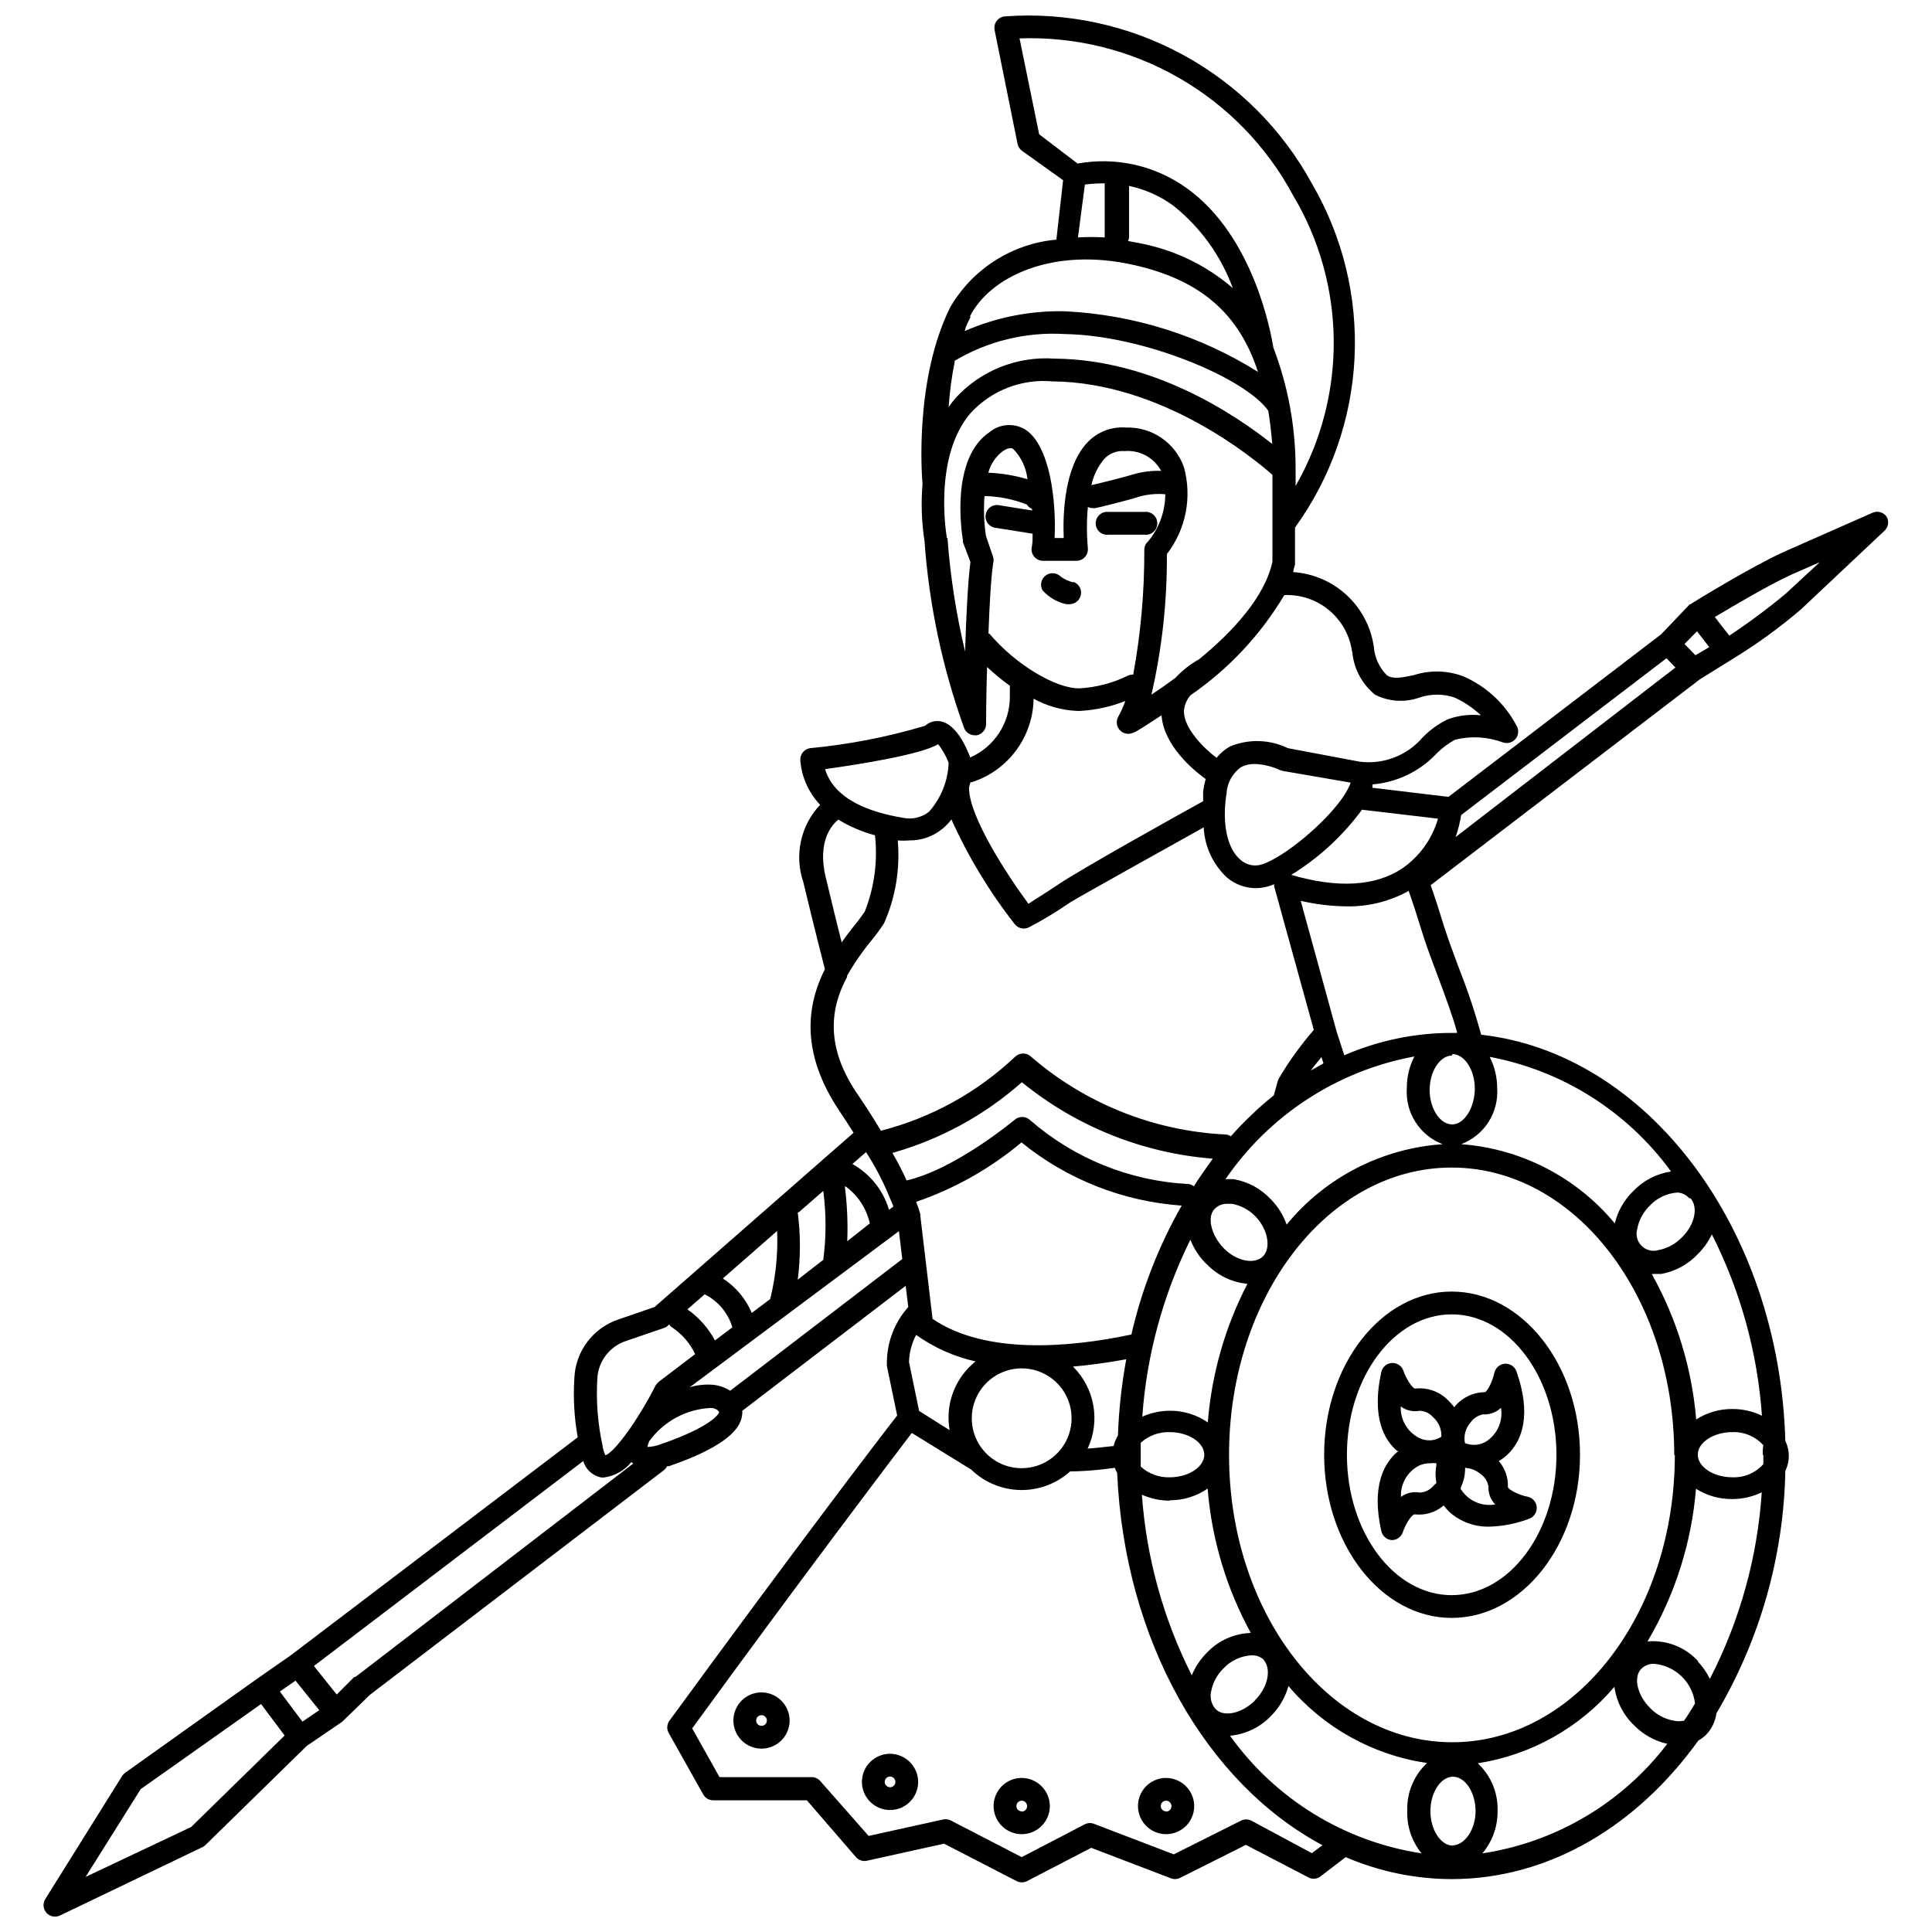 <?xml version="1.0" encoding="UTF-8"?>
<!-- Uploaded to: ICON Repo, www.iconrepo.com, Generator: ICON Repo Mixer Tools -->
<svg width="800px" height="800px" version="1.1" viewBox="144 144 512 512" xmlns="http://www.w3.org/2000/svg">
 <defs>
  <clipPath id="a">
   <path d="m155 148.09h490v503.81h-490z"/>
  </clipPath>
 </defs>
 <path d="m428.42 298.34c-1.188-0.297-2.309-0.812-3.309-1.52-1.066-1.094-2.777-1.223-4-0.309-1.223 0.918-1.574 2.598-0.828 3.93 1.656 1.863 3.863 3.148 6.297 3.672h0.945c1.48-0.035 2.719-1.129 2.938-2.59 0.223-1.465-0.641-2.871-2.043-3.34z"/>
 <path d="m528.71 486.28c-18.629 0-33.797 19.418-33.797 43.242s15.168 43.242 33.797 43.242c18.629 0 34.008-19.363 34.008-43.242 0-23.879-15.379-43.242-34.008-43.242zm0 80.453c-15.324 0-27.762-16.688-27.762-37.207 0-20.52 12.438-37.207 27.762-37.207s27.762 16.688 27.762 37.207c0 20.516-12.438 37.203-27.762 37.203z"/>
 <path d="m345.81 592.5c-3.016 0-5.731 1.816-6.883 4.602-1.156 2.781-0.52 5.988 1.613 8.121 2.133 2.129 5.336 2.766 8.121 1.613 2.785-1.152 4.602-3.871 4.602-6.883-0.027-4.106-3.348-7.426-7.453-7.453zm0 8.871v-0.004c-0.574 0-1.09-0.344-1.309-0.875-0.219-0.527-0.098-1.137 0.309-1.543 0.402-0.406 1.012-0.527 1.543-0.305 0.527 0.219 0.875 0.734 0.875 1.309 0 0.781-0.637 1.414-1.418 1.414z"/>
 <path d="m414.77 615.17c-3.016 0-5.734 1.816-6.887 4.598-1.152 2.785-0.516 5.992 1.617 8.125 2.129 2.129 5.336 2.766 8.121 1.613 2.781-1.152 4.598-3.871 4.598-6.883-0.027-4.106-3.348-7.426-7.449-7.453zm0 8.871v-0.004c-0.574 0-1.09-0.344-1.312-0.875-0.219-0.527-0.098-1.137 0.309-1.543s1.016-0.527 1.543-0.309c0.531 0.223 0.875 0.738 0.875 1.312 0.016 0.383-0.129 0.758-0.395 1.035-0.27 0.277-0.637 0.434-1.02 0.434z"/>
 <path d="m453.03 615.17c-3.016 0-5.734 1.816-6.887 4.598-1.152 2.785-0.516 5.992 1.617 8.125 2.129 2.129 5.336 2.766 8.121 1.613 2.785-1.152 4.598-3.871 4.598-6.883-0.027-4.106-3.348-7.426-7.449-7.453zm0 8.871v-0.004c-0.574 0-1.09-0.344-1.312-0.875-0.219-0.527-0.098-1.137 0.309-1.543s1.016-0.527 1.543-0.309c0.531 0.223 0.875 0.738 0.875 1.312 0.016 0.383-0.129 0.758-0.395 1.035s-0.637 0.434-1.02 0.434z"/>
 <path d="m379.87 608.77c-3.012 0-5.731 1.816-6.883 4.598-1.152 2.785-0.516 5.992 1.613 8.121 2.133 2.133 5.34 2.769 8.121 1.617 2.785-1.152 4.602-3.871 4.602-6.887-0.027-4.102-3.348-7.422-7.453-7.449zm0 8.871v-0.004c-0.57 0-1.09-0.344-1.309-0.875-0.219-0.527-0.098-1.137 0.309-1.543s1.016-0.527 1.543-0.309c0.531 0.223 0.875 0.738 0.875 1.309 0 0.785-0.633 1.418-1.418 1.418z"/>
 <g clip-path="url(#a)">
  <path d="m644 280.97c-0.812-1.215-2.379-1.676-3.727-1.102l-23.773 10.496c-8.398 3.832-23.457 13.066-24.09 13.488l-0.316 0.262h-0.262l-7.606 7.977-56.363 43.086-20.152-2.414v-0.891c6.512-0.527 12.594-3.465 17.055-8.238 1.441-1.438 3.086-2.66 4.883-3.621 4.195-1.023 8.598-0.766 12.645 0.734 1.125 0.387 2.371 0.09 3.195-0.77 0.824-0.855 1.07-2.113 0.637-3.219-3.055-6.062-8.145-10.855-14.379-13.543-4.18-1.566-8.766-1.676-13.016-0.312-3.043 0.629-5.617 1.207-7.242 0-1.988-2.019-3.199-4.68-3.41-7.504-0.758-5.246-3.293-10.074-7.18-13.672-3.887-3.602-8.895-5.762-14.18-6.113 0-0.629 0.316-1.312 0.473-1.996 0.02-0.191 0.02-0.387 0-0.578v-9.234c9.48-13.102 14.957-28.672 15.77-44.824 0.809-16.152-3.082-32.191-11.203-46.176-7.875-14.488-19.766-26.387-34.242-34.273-14.477-7.887-30.926-11.422-47.367-10.18-0.832 0.113-1.582 0.566-2.07 1.254-0.484 0.688-0.668 1.543-0.5 2.367l6.086 30.176c0.16 0.742 0.59 1.398 1.207 1.836l10.863 7.766-1.785 15.742 0.004 0.004c-11.762 1.07-22.27 7.781-28.184 18.004-9.289 18.895-7.559 43.664-7.293 46.762v-0.004c-0.422 5.043-0.246 10.113 0.523 15.113 1.211 16.918 4.742 33.59 10.496 49.543 0.453 1.168 1.578 1.941 2.832 1.941h0.527c1.414-0.273 2.441-1.5 2.465-2.938 0 0 0-6.926 0.262-15.168 1.902 1.793 3.918 3.457 6.035 4.984v2.941c0.004 3.406-0.988 6.738-2.856 9.59-1.863 2.852-4.519 5.102-7.641 6.469-0.945-2.57-3.57-8.5-7.504-9.5-1.578-0.41-3.254 0.004-4.461 1.102-9.926 2.969-20.121 4.953-30.438 5.93-1.598 0.219-2.75 1.645-2.625 3.254 0.348 4.406 2.199 8.559 5.25 11.758-2.539 2.68-4.297 6.004-5.082 9.609-0.785 3.609-0.57 7.363 0.621 10.855 2.676 11.18 4.934 20.047 5.719 23.09-4.617 9.238-6.719 21.727 3.777 37.473 1.328 1.996 2.606 3.953 3.832 5.879l-52.742 46.184-9.605 3.305h0.004c-3.281 1.102-6.148 3.168-8.23 5.934-2.078 2.762-3.273 6.094-3.422 9.547-0.344 5.266-0.047 10.555 0.891 15.746l-75.992 57.727-9.023 6.297-34.848 24.824c-0.332 0.223-0.617 0.508-0.84 0.84l-20.414 32.695c-0.707 1.145-0.578 2.621 0.316 3.625 0.898 1.008 2.348 1.305 3.566 0.73l37.84-18.156c0.293-0.148 0.559-0.344 0.785-0.578l26.816-26.238 9.34-6.352 7.402-7.191 77.883-59.512c0.355-0.281 0.641-0.641 0.84-1.051h0.473c16.48-5.617 18.367-10.496 18.996-11.914v0.004c0.359-0.883 0.523-1.832 0.473-2.785l43.297-33.113 0.684 5.617h-0.004c-3.672 4.113-5.691 9.441-5.668 14.957-0.02 0.207-0.02 0.418 0 0.629l2.731 13.172c-4.828 6.141-28.969 37.891-60.457 81.027-0.629 0.996-0.629 2.262 0 3.254l9.078 16.164c0.543 0.938 1.543 1.52 2.625 1.523h24.824l13.016 15.062c0.727 0.836 1.859 1.199 2.938 0.945l20.414-4.512 19.207 9.918v-0.004c0.875 0.449 1.91 0.449 2.781 0l17.004-8.816 20.992 8.031c0.77 0.332 1.645 0.332 2.414 0l17.582-8.816 16.32 8.5c0.992 0.641 2.266 0.641 3.254 0l6.875-5.246c8.852 3.809 18.387 5.793 28.023 5.824 25.926 0 49.227-14.168 65.441-36.734h0.004c0.723-0.402 1.395-0.898 1.992-1.473 1.52-1.559 2.492-3.562 2.781-5.719 11.527-19.477 17.82-41.605 18.266-64.234 1.23-2.519 1.23-5.461 0-7.977-1.625-56.68-36.734-102.7-80.609-107.64-1.609-5.875-3.535-11.656-5.773-17.32-1.574-4.199-3.043-8.188-4.094-11.492-1.293-4.234-2.465-7.836-3.516-10.812l71.371-54.578 8.449-5.246v-0.004c6.434-3.914 12.539-8.336 18.266-13.223l22.305-20.992h-0.004c0.922-0.961 1.113-2.402 0.473-3.57zm-139.02 77.617 20.102 2.363c-1.551 5.414-4.949 10.109-9.605 13.277-7.031 4.617-16.898 5.246-29.285 1.625v0.004c7.324-4.508 13.703-10.391 18.789-17.32zm-35.949-3.938v0.004c0.047-2.957 1.512-5.711 3.938-7.398 1.09-0.547 2.297-0.816 3.516-0.789 2.289 0.07 4.539 0.605 6.613 1.574l0.84 0.262 18 3.098c-2.414 7.137-16.48 19.312-23.355 21.621-1.98 0.703-4.188 0.281-5.769-1.102-3.519-2.887-4.988-9.34-3.832-17.266zm33.324-37.996v0.004c0.375 4.477 2.555 8.605 6.035 11.441 3.684 1.871 7.977 2.137 11.863 0.734 2.981-0.988 6.203-0.988 9.184 0 2.578 1.195 4.949 2.789 7.031 4.723-2.961-0.32-5.961 0.039-8.766 1.051-2.453 1.191-4.688 2.789-6.609 4.723-4.137 4.902-10.488 7.356-16.848 6.508l-18.945-3.57c-4.754-2.305-10.262-2.496-15.168-0.523-1.441 0.762-2.711 1.816-3.723 3.098-3.414-2.574-8.66-7.82-8.66-12.336 0.102-1.566 0.707-3.059 1.73-4.25 10.113-6.953 18.598-16.012 24.875-26.555 4.316-0.184 8.547 1.246 11.863 4.012 3.32 2.766 5.488 6.668 6.086 10.945zm-59.145-123.38c4.25 0.887 8.262 2.676 11.758 5.25 7.144 5.699 12.59 13.25 15.742 21.832-6.977-6.019-15.406-10.109-24.453-11.859l-3.305-0.629-0.004-0.004c0.172-0.379 0.262-0.789 0.262-1.207zm-29.02-39.098c14.758-0.531 29.367 3.078 42.176 10.426 12.812 7.344 23.309 18.133 30.297 31.141 6.945 11.625 10.668 24.887 10.789 38.426 0.117 13.543-3.367 26.867-10.105 38.613v-3.988c0.086-11.148-1.906-22.219-5.879-32.641-0.684-4.094-5.246-29.598-22.984-42.301-8.359-6-18.793-8.348-28.918-6.508l-10.18-7.766zm17.316 38.73c1.742-0.223 3.496-0.328 5.25-0.312v13.906c-0.012 0.141-0.012 0.281 0 0.422-2.359-0.145-4.727-0.145-7.086 0zm-30.492 35.004c5.246-10.496 21.883-18.629 43.664-13.645 17.215 3.938 27.605 12.594 32.695 28.285v0.004c-15.379-9.641-32.98-15.172-51.113-16.059-9.148-0.219-18.23 1.574-26.609 5.246 0.367-1.469 1-2.621 1.574-3.777zm-4.199 11.809h0.004c8.859-5.32 19.125-7.828 29.441-7.188 20.992 0.367 47.758 11.703 53.844 20.309 0.453 2.766 0.805 5.703 1.051 8.816-9.812-7.766-31.488-22.41-57.727-22.617h-0.004c-9.891-0.691-19.551 3.176-26.238 10.496-0.637 0.754-1.23 1.543-1.785 2.359 0.266-4.07 0.812-8.121 1.629-12.121zm-1.941 46.812h0.004c0.008-0.121 0.008-0.242 0-0.367 0 0-3.672-20.992 6.297-32.645v0.004c5.535-6.07 13.598-9.199 21.777-8.449 28.969 0.262 53.266 20.363 58.254 24.77v22.984c-1.941 9.289-10.496 18.578-19.418 25.871v0.004c-2.344 1.301-4.469 2.969-6.297 4.934-2.258 1.68-4.461 3.203-6.352 4.461 2.805-12.219 4.18-24.727 4.094-37.262 5.051-6.539 6.723-15.078 4.516-23.039-1.113-3.148-3.195-5.863-5.949-7.75-2.754-1.887-6.039-2.848-9.375-2.746-3.832-0.305-7.594 1.145-10.234 3.938-6.191 6.453-6.559 19.207-6.297 25.348h-2.414c0.473-9.605-1.156-24.613-7.871-28.812-2.938-1.727-6.637-1.457-9.289 0.684-10.496 6.981-7.504 26.504-7.137 28.707h-0.004c-0.016 0.172-0.016 0.348 0 0.523l1.996 5.246c-0.684 5.246-1.156 14.906-1.418 23.723-2.359-9.883-3.922-19.938-4.672-30.07zm56.84-17.738c-2.539-0.098-5.074 0.223-7.504 0.945-1.941 0.629-8.238 2.203-10.969 2.832v0.004c0.547-2.625 1.758-5.062 3.516-7.086 1.375-1.391 3.297-2.102 5.246-1.941 3.996-0.352 7.816 1.715 9.711 5.246zm-45.762 0.367h-0.004c0.621-2.242 1.969-4.219 3.832-5.613 1.73-1.156 2.465-0.734 2.731-0.578 2.117 2.18 3.449 5.008 3.777 8.031-3.363-0.996-6.836-1.578-10.34-1.734zm0 42.719c0.262-7.559 0.684-14.906 1.258-18.684v0.004c0.129-0.5 0.129-1.023 0-1.523l-1.941-5.719c-0.508-3.477-0.633-6.996-0.367-10.496 3.848 0.074 7.652 0.84 11.23 2.254 0.324 0.516 0.801 0.918 1.363 1.156v0.418l-8.5-1.363c-0.832-0.219-1.719-0.074-2.441 0.395-0.719 0.473-1.207 1.223-1.34 2.074-0.137 0.852 0.098 1.719 0.637 2.387 0.539 0.668 1.34 1.078 2.199 1.129l9.605 1.523c0 1.312 0 2.57-0.262 3.777h-0.004c-0.102 0.859 0.164 1.723 0.734 2.371 0.57 0.652 1.391 1.031 2.258 1.039h8.922c0.848-0.012 1.648-0.375 2.215-1.004 0.57-0.625 0.848-1.461 0.777-2.305-0.332-3.648-0.332-7.316 0-10.969 0.391 0.199 0.82 0.305 1.258 0.316h0.684c0.367 0 9.184-2.203 11.859-3.098 2.188-0.586 4.461-0.781 6.719-0.574-0.023 4.543-1.617 8.938-4.516 12.438-0.68 0.59-1.066 1.457-1.047 2.359 0.043 11.07-0.941 22.121-2.941 33.012-0.484-0.031-0.973 0.059-1.414 0.262-4.016 1.973-8.391 3.117-12.859 3.359-6.086 0.105-16.844-6.191-23.824-14.484zm11.754 17.16v0.004c3.582 2.019 7.594 3.172 11.703 3.356h0.84c4.102-0.238 8.141-1.121 11.965-2.621-0.512 1.449-1.141 2.852-1.891 4.195-0.641 1.18-0.434 2.641 0.512 3.594 0.941 0.953 2.398 1.18 3.582 0.555 0.418 0 3.305-1.891 7.398-4.566 0.578 7.977 8.344 14.484 11.703 16.898h0.004c-0.305 1.066-0.531 2.156-0.684 3.254v2.625c-6.402 3.516-32.434 18.055-38.207 21.938-3.465 2.363-6.297 4.039-8.082 5.246-5.562-7.504-15.742-23.09-15.742-30.648 0-0.523 0.262-1.051 0.367-1.574h0.367c4.711-1.516 8.828-4.477 11.766-8.461 2.938-3.984 4.551-8.789 4.609-13.738zm-25.086 12.18c1.168 1.496 2.106 3.156 2.781 4.93-0.176 4.82-2.031 9.426-5.246 13.016-2 1.539-4.582 2.098-7.035 1.523-8.238-1.363-18-4.672-20.469-12.859 9.449-1.312 25.457-3.883 29.969-6.609zm-29.809 35.215c-2.363-9.867 1.996-14.168 3.359-15.219v-0.004c3.019 1.84 6.289 3.234 9.707 4.148 0.762 6.832-0.16 13.75-2.676 20.152-0.895 1.344-1.855 2.637-2.887 3.883-0.996 1.258-2.152 2.731-3.254 4.356-1.102-4.25-2.57-10.391-4.25-17.32zm5.617 26.238c1.91-3.348 4.106-6.527 6.559-9.5 1.188-1.441 2.289-2.949 3.305-4.512 3.043-6.891 4.289-14.438 3.621-21.938 0.996 0.082 1.996 0.082 2.992 0 3.231 0.055 6.375-1.043 8.871-3.098 0.875-0.73 1.668-1.559 2.359-2.465 4.457 9.898 10.094 19.219 16.793 27.762 0.891 1.121 2.441 1.469 3.727 0.84 3.809-1.992 7.488-4.219 11.023-6.664 5.035-2.992 25.977-14.59 35.316-19.84 0.238 5.059 2.441 9.82 6.141 13.277 2.141 1.82 4.856 2.824 7.664 2.836 1.34-0.012 2.668-0.242 3.934-0.684l0.945-0.367c-0.023 0.211-0.023 0.422 0 0.629l10.496 37.996c-3.465 3.977-6.559 8.262-9.234 12.805-0.141 0.23-0.246 0.477-0.316 0.734l-1.051 3.777v0.004c-4.09 3.297-7.898 6.93-11.387 10.863-0.41-0.27-0.879-0.434-1.363-0.473-19.02-0.914-37.184-8.176-51.59-20.625-1.176-1.121-3.023-1.121-4.199 0-10 9.457-22.246 16.211-35.582 19.625-1.785-2.992-3.727-6.035-5.824-9.133-9.289-13.223-7.453-23.664-3.098-31.695zm160.48 20.676c3.203 0 5.93 4.199 5.93 9.133s-2.731 9.5-5.984 9.5c-3.254 0-5.984-4.199-5.984-9.133 0-4.934 2.731-9.078 5.93-9.133zm62.977 38.102c2.309 2.309 1.258 7.191-2.203 10.496h-0.004c-1.68 1.742-3.863 2.918-6.246 3.359-1.57 0.438-3.254-0.004-4.406-1.156s-1.594-2.836-1.156-4.406c0.441-2.383 1.617-4.566 3.359-6.246 1.918-2.047 4.547-3.289 7.348-3.465 1.219 0.082 2.352 0.652 3.148 1.574zm-9.551 20.152h1.941-0.004c3.699-0.668 7.086-2.508 9.656-5.25 1.543-1.516 2.805-3.289 3.727-5.246 7.586 14.98 12.102 31.324 13.277 48.07-2.453-1.184-5.144-1.793-7.871-1.781-3.387-0.016-6.703 0.949-9.551 2.781-1.129-13.531-5.137-26.664-11.758-38.523zm7.977 118.39h-0.004c-0.914 0.199-1.863 0.199-2.781 0-2.379-0.441-4.562-1.613-6.242-3.359-3.516-3.516-4.512-8.398-2.203-10.496h-0.004c0.898-0.828 2.09-1.262 3.309-1.207 5.629 0.508 10.137 4.883 10.809 10.496-1.012 1.75-2.027 3.344-3.043 4.777zm3.727-15.742h-0.004c-3.406-3.762-8.379-5.707-13.434-5.25 7.289-12.34 11.688-26.176 12.855-40.461 2.856 1.809 6.172 2.754 9.555 2.727 2.723 0.012 5.414-0.602 7.871-1.781-1.145 17.246-5.824 34.074-13.75 49.434-0.828-1.691-1.906-3.25-3.203-4.617zm17.266-54.684v2.465h-0.004c-2.094 2.324-5.113 3.594-8.238 3.465-4.934 0-9.133-2.731-9.133-5.984 0-3.254 4.199-5.984 9.133-5.984 3.125-0.129 6.144 1.141 8.238 3.465-0.156 0.895-0.156 1.73-0.156 2.57zm-23.457 0c0 41.984-26.238 76.148-58.988 76.148s-59.148-34.168-59.148-76.152c0-41.984 26.238-76.148 58.988-76.148 32.746 0 58.988 34.168 58.988 76.148zm-117.88 74.414c4.141-0.363 8.004-2.231 10.863-5.246 2.207-2.195 3.797-4.926 4.617-7.926 9.352 11.055 22.414 18.312 36.738 20.414-3.469 3.234-5.379 7.805-5.25 12.543-0.164 4.129 1.18 8.18 3.781 11.387-20.43-3.113-38.734-14.355-50.75-31.172zm-37.734-76.098v0.004c1.676-3.582 2.199-7.59 1.504-11.48-0.695-3.891-2.578-7.469-5.387-10.25 4.477-0.387 9.184-1.031 14.117-1.941-1.223 6.676-1.961 13.426-2.203 20.207-0.516 0.867-0.906 1.805-1.156 2.781-2.727 0.312-5.09 0.578-6.875 0.684zm-44.66-9.973-2.676-12.961c0.066-2.508 0.715-4.969 1.891-7.188 4.727 3.371 10.078 5.762 15.742 7.031-2.676 2.137-4.727 4.957-5.938 8.16-1.211 3.207-1.535 6.68-0.938 10.051zm-6.875-54.105-1.102 0.789c-1.527-5.156-5.012-9.504-9.707-12.121l3.621-3.148v-0.004c2.426 3.754 4.5 7.727 6.191 11.863l0.996 2.309zm-47.23 35.426c-1.75-3.281-4.25-6.106-7.297-8.238l4.566-3.988c3.562 1.77 6.227 4.945 7.348 8.762zm9.762-7.293c-1.582-3.746-4.25-6.926-7.664-9.133l14.379-12.594c0.25 6.074-0.371 12.152-1.836 18.051zm12.438-26.66 6.508-5.668c0.801 6.059 0.801 12.199 0 18.262l-6.769 5.246v0.004c0.77-5.926 0.77-11.922 0-17.844zm12.492-6.824h-0.004c3.234 2.371 5.492 5.844 6.352 9.762l-5.984 4.723c0.199-4.836-0.012-9.684-0.629-14.484zm110.57 18.473c-2.309 2.309-7.191 1.258-10.496-2.203-3.305-3.465-4.512-8.398-2.203-10.496h-0.004c0.914-0.836 2.125-1.27 3.359-1.207h1.102c2.383 0.441 4.566 1.613 6.246 3.359 3.203 3.359 4.199 8.238 1.996 10.547zm-14.957 2.047c2.844 3.008 6.688 4.875 10.809 5.25-5.922 11.418-9.492 23.91-10.496 36.734-2.941-2.035-6.441-3.117-10.023-3.098-2.531 0.008-5.035 0.543-7.348 1.574 1.164-16.316 5.496-32.254 12.754-46.914 0.934 2.434 2.383 4.637 4.25 6.453zm-17.477 53.688v-3.098-3.203 0.004c2.102-1.918 4.871-2.938 7.715-2.836 4.934 0 9.133 2.731 9.133 5.984 0 3.254-4.199 5.984-9.133 5.984-2.844 0.102-5.613-0.918-7.715-2.836zm-55.156-39.148-3.254-27.395v-0.367c-0.301-1.105-0.672-2.195-1.102-3.254 10.195-3.488 19.66-8.824 27.918-15.746 12.098 9.812 26.922 15.656 42.457 16.742-6.086 10.676-10.578 22.188-13.332 34.164-16.738 3.57-38.832 5.301-52.688-4.144zm69.223-35.16-0.004-0.004c-0.426-0.32-0.934-0.523-1.469-0.578-15.504-0.797-30.293-6.785-41.984-17-1.152-1.023-2.887-1.023-4.039 0 0 0-15.586 13.066-28.602 16.059-1.129-2.5-2.387-4.934-3.777-7.297 12.707-3.578 24.438-9.98 34.32-18.734 14.41 11.742 32.059 18.812 50.59 20.258-1.68 2.359-3.41 4.773-5.039 7.348zm-58.832 61.504c0-5.348 3.223-10.172 8.164-12.219 4.941-2.047 10.629-0.914 14.414 2.867 3.781 3.781 4.91 9.469 2.863 14.414-2.047 4.941-6.867 8.164-12.215 8.164-7.305 0-13.227-5.922-13.227-13.227zm52.48 21.727c3.578 0.023 7.078-1.059 10.023-3.098 1.078 13.418 4.977 26.453 11.441 38.258-4.426 0.141-8.613 2.027-11.652 5.25-1.707 1.711-3.062 3.746-3.988 5.984-7.539-14.922-12.035-31.191-13.223-47.863 2.328 1.039 4.848 1.574 7.398 1.574zm22.566 53.059c-3.516 3.516-8.398 4.512-10.496 2.203-1.035-1.219-1.461-2.84-1.156-4.41 0.418-2.391 1.574-4.594 3.309-6.297 1.918-2.047 4.547-3.285 7.348-3.461 1.137-0.074 2.258 0.281 3.148 0.996 2.359 2.57 1.312 7.453-2.152 10.914zm52.48 38.469c-3.254 0-5.984-4.199-5.984-9.133s2.731-9.133 5.984-9.133c3.254 0 5.984 4.199 5.984 9.133-0.004 4.934-2.941 9.078-6.195 9.078zm-2.731-185.89c-16.133 1.09-31.102 8.801-41.355 21.309-0.891-2.547-2.344-4.859-4.25-6.769-2.57-2.742-5.957-4.582-9.656-5.25-0.766-0.066-1.539-0.066-2.309 0 11.695-17.074 29.715-28.785 50.066-32.539-1.328 2.582-2.012 5.445-1.996 8.348-0.23 3.172 0.57 6.34 2.281 9.023 1.711 2.688 4.242 4.746 7.219 5.879zm-32.172-23.25 0.578 1.836-3.359 1.891c1.051-1.469 1.996-2.465 2.785-3.516zm-191.86 85.438c0.195-4.582 3.203-8.57 7.555-10.023l10.129-3.465v0.004c0.367-0.129 0.707-0.324 0.996-0.578l0.316-0.367c0.234 0.336 0.539 0.625 0.891 0.84 2.609 1.754 4.695 4.188 6.035 7.031l-9.656 7.348-0.418 0.418c-0.137 0.145-0.262 0.305-0.367 0.473-4.617 9.078-10.758 17.633-13.328 18.578h-0.004c-0.41-0.84-0.676-1.746-0.785-2.676-1.25-5.769-1.711-11.684-1.363-17.582zm-79.98 79.98 6.297 7.82-4.461 3.043-5.984-7.977zm-27.656 38.781-27.973 13.227 14.59-23.25 31.906-22.566 6.246 8.344zm43.559-39.781h-0.316l-4.672 4.672-6.035-7.559 71.371-54.316 0.004 0.004c0.645 2.234 2.492 3.914 4.773 4.356h0.734c2.852-0.387 5.441-1.852 7.242-4.094l0.473 0.418zm96.352-70.109c-0.684 1.68-5.246 4.934-15.324 8.398-1.172 0.465-2.414 0.73-3.672 0.785 0.09-0.527 0.246-1.039 0.469-1.523 3.793-5.242 9.758-8.484 16.219-8.816 1.363 0 2.047 0.629 2.258 0.996 0.207 0.371 0.156-0.051 0.051 0.16zm2.938-5.719c-1.355-0.883-2.902-1.422-4.512-1.578-2.086-0.172-4.184 0.043-6.191 0.633l52.898-39.465 2.519-1.891 0.891 7.398zm154.14 122.54-16.008-8.605c-0.871-0.449-1.91-0.449-2.781 0l-17.789 8.922-20.992-8.031c-0.785-0.348-1.684-0.348-2.469 0l-16.844 8.766-18.789-9.707v-0.004c-0.633-0.32-1.355-0.414-2.047-0.262l-19.734 4.356-12.805-14.535c-0.566-0.656-1.387-1.039-2.254-1.051h-24.457l-7.242-12.91c29.285-40.199 52.059-70.219 58.199-78.301l15.742 9.707 0.004 0.004c3.496 3.391 8.152 5.328 13.027 5.414 4.871 0.09 9.594-1.68 13.211-4.941h0.684s4.617 0 11.125-0.945c0.176 0.469 0.387 0.926 0.629 1.363 1.941 44.555 23.723 82.289 54.422 98.664zm45.238 0c2.637-3.141 4.051-7.129 3.988-11.23 0.145-4.758-1.77-9.348-5.25-12.594 14.113-2.184 26.969-9.375 36.211-20.258 0.531 3.91 2.383 7.519 5.25 10.234 2.387 2.438 5.434 4.133 8.762 4.879-11.938 15.66-29.492 26.066-48.961 29.02zm49.961-180.64c-3.856 0.566-7.406 2.414-10.078 5.25-2.375 2.32-4.051 5.269-4.828 8.5-10.152-12.246-24.859-19.828-40.723-20.992 2.977-1.121 5.512-3.172 7.231-5.844 1.723-2.676 2.535-5.836 2.32-9.008 0.008-2.883-0.676-5.727-1.996-8.293 19.316 3.625 36.516 14.496 48.074 30.387zm-56.73-36.734h-1.473c-9.77 0.016-19.43 2.031-28.391 5.93l-1.996-6.141-9.551-34.793c3.992 0.93 8.078 1.422 12.176 1.469 5.742 0.109 11.41-1.305 16.426-4.094 1.051 2.938 2.203 6.508 3.516 10.758 1.051 3.465 2.57 7.504 4.199 11.809 1.941 5.246 3.938 10.547 5.094 14.797zm-0.367-51.902-0.004-0.004c0.672-1.891 1.164-3.84 1.473-5.824l54.422-41.562 2.363 2.465zm63.555-48.176-2.887-2.992 3.305-3.359 3.254 4.199zm23.93-16.32-0.004-0.004c-4.773 3.981-9.77 7.695-14.953 11.125l-3.832-4.934c4.828-2.887 14.59-8.66 20.52-11.336l7.293-3.203z"/>
 </g>
 <path d="m540.04 507.69c-0.523 2.519-1.836 4.984-2.519 5.246v0.004c-3.176 0.027-6.168 1.496-8.137 3.988-0.457-0.621-0.965-1.199-1.52-1.734-2.273-2.394-5.539-3.578-8.816-3.199-0.684 0-2.309-2.363-3.148-4.777-0.457-1.266-1.688-2.086-3.031-2.012-1.344 0.07-2.481 1.02-2.797 2.328-2.676 12.07 0.789 18.105 4.199 20.992h0.367l-0.367 0.262c-3.41 2.938-6.926 8.973-4.199 20.992 0.301 1.316 1.434 2.277 2.781 2.359 1.301 0.008 2.461-0.816 2.887-2.047 0.84-2.465 2.414-4.723 3.148-4.777v0.004c2.789 0.328 5.59-0.527 7.715-2.363 0.496 0.684 1.059 1.316 1.68 1.891 2.91 2.516 6.656 3.844 10.496 3.727 3.594-0.109 7.141-0.82 10.496-2.102 1.266-0.473 2.066-1.723 1.969-3.066-0.094-1.348-1.066-2.469-2.387-2.758-2.465-0.473-4.984-1.836-5.246-2.519h-0.004c0.117-2.531-0.746-5.012-2.414-6.926 1.113-0.652 2.121-1.465 2.992-2.414 3.043-3.359 5.773-9.762 1.68-21.41v-0.004c-0.473-1.262-1.723-2.066-3.07-1.969s-2.469 1.07-2.754 2.391zm-19.84 10.18c1.348 0.035 2.621 0.625 3.516 1.629 1.523 1.309 2.356 3.242 2.258 5.246-1.723 1.137-3.918 1.277-5.773 0.367-3.191-1.547-5.152-4.852-4.984-8.395 1.422 1.074 3.234 1.492 4.984 1.152zm3.516 20.047v0.004c-0.895 1.004-2.168 1.59-3.516 1.625-1.734-0.328-3.523 0.09-4.934 1.156-0.164-3.547 1.797-6.848 4.988-8.398 0.883-0.352 1.828-0.531 2.781-0.523 0.539-0.066 1.086-0.066 1.625 0v0.473c-0.305 1.559-0.305 3.164 0 4.723zm7.398 0.84v-0.523h0.004c0.785-1.637 1.18-3.434 1.152-5.246 1.527 0.094 2.984 0.684 4.148 1.68 1.105 0.773 1.844 1.969 2.047 3.305-0.09 1.754 0.555 3.465 1.781 4.723-3.523 0.617-7.078-0.93-9.023-3.934zm6.824-12.805c-1.715 1.078-3.848 1.254-5.719 0.473-0.383-1.996 0.203-4.059 1.574-5.562 0.785-1.066 1.949-1.801 3.254-2.047 1.75 0.117 3.465-0.512 4.723-1.73 0.586 3.453-0.914 6.93-3.832 8.867z"/>
 <path d="m437.81 285.7h9.449c0.867 0.117 1.746-0.148 2.402-0.727 0.66-0.578 1.039-1.414 1.039-2.289 0-0.879-0.379-1.711-1.039-2.289-0.656-0.578-1.535-0.844-2.402-0.73h-9.449c-0.867-0.113-1.742 0.152-2.402 0.73s-1.039 1.41-1.039 2.289c0 0.875 0.379 1.711 1.039 2.289s1.535 0.844 2.402 0.727z"/>
</svg>